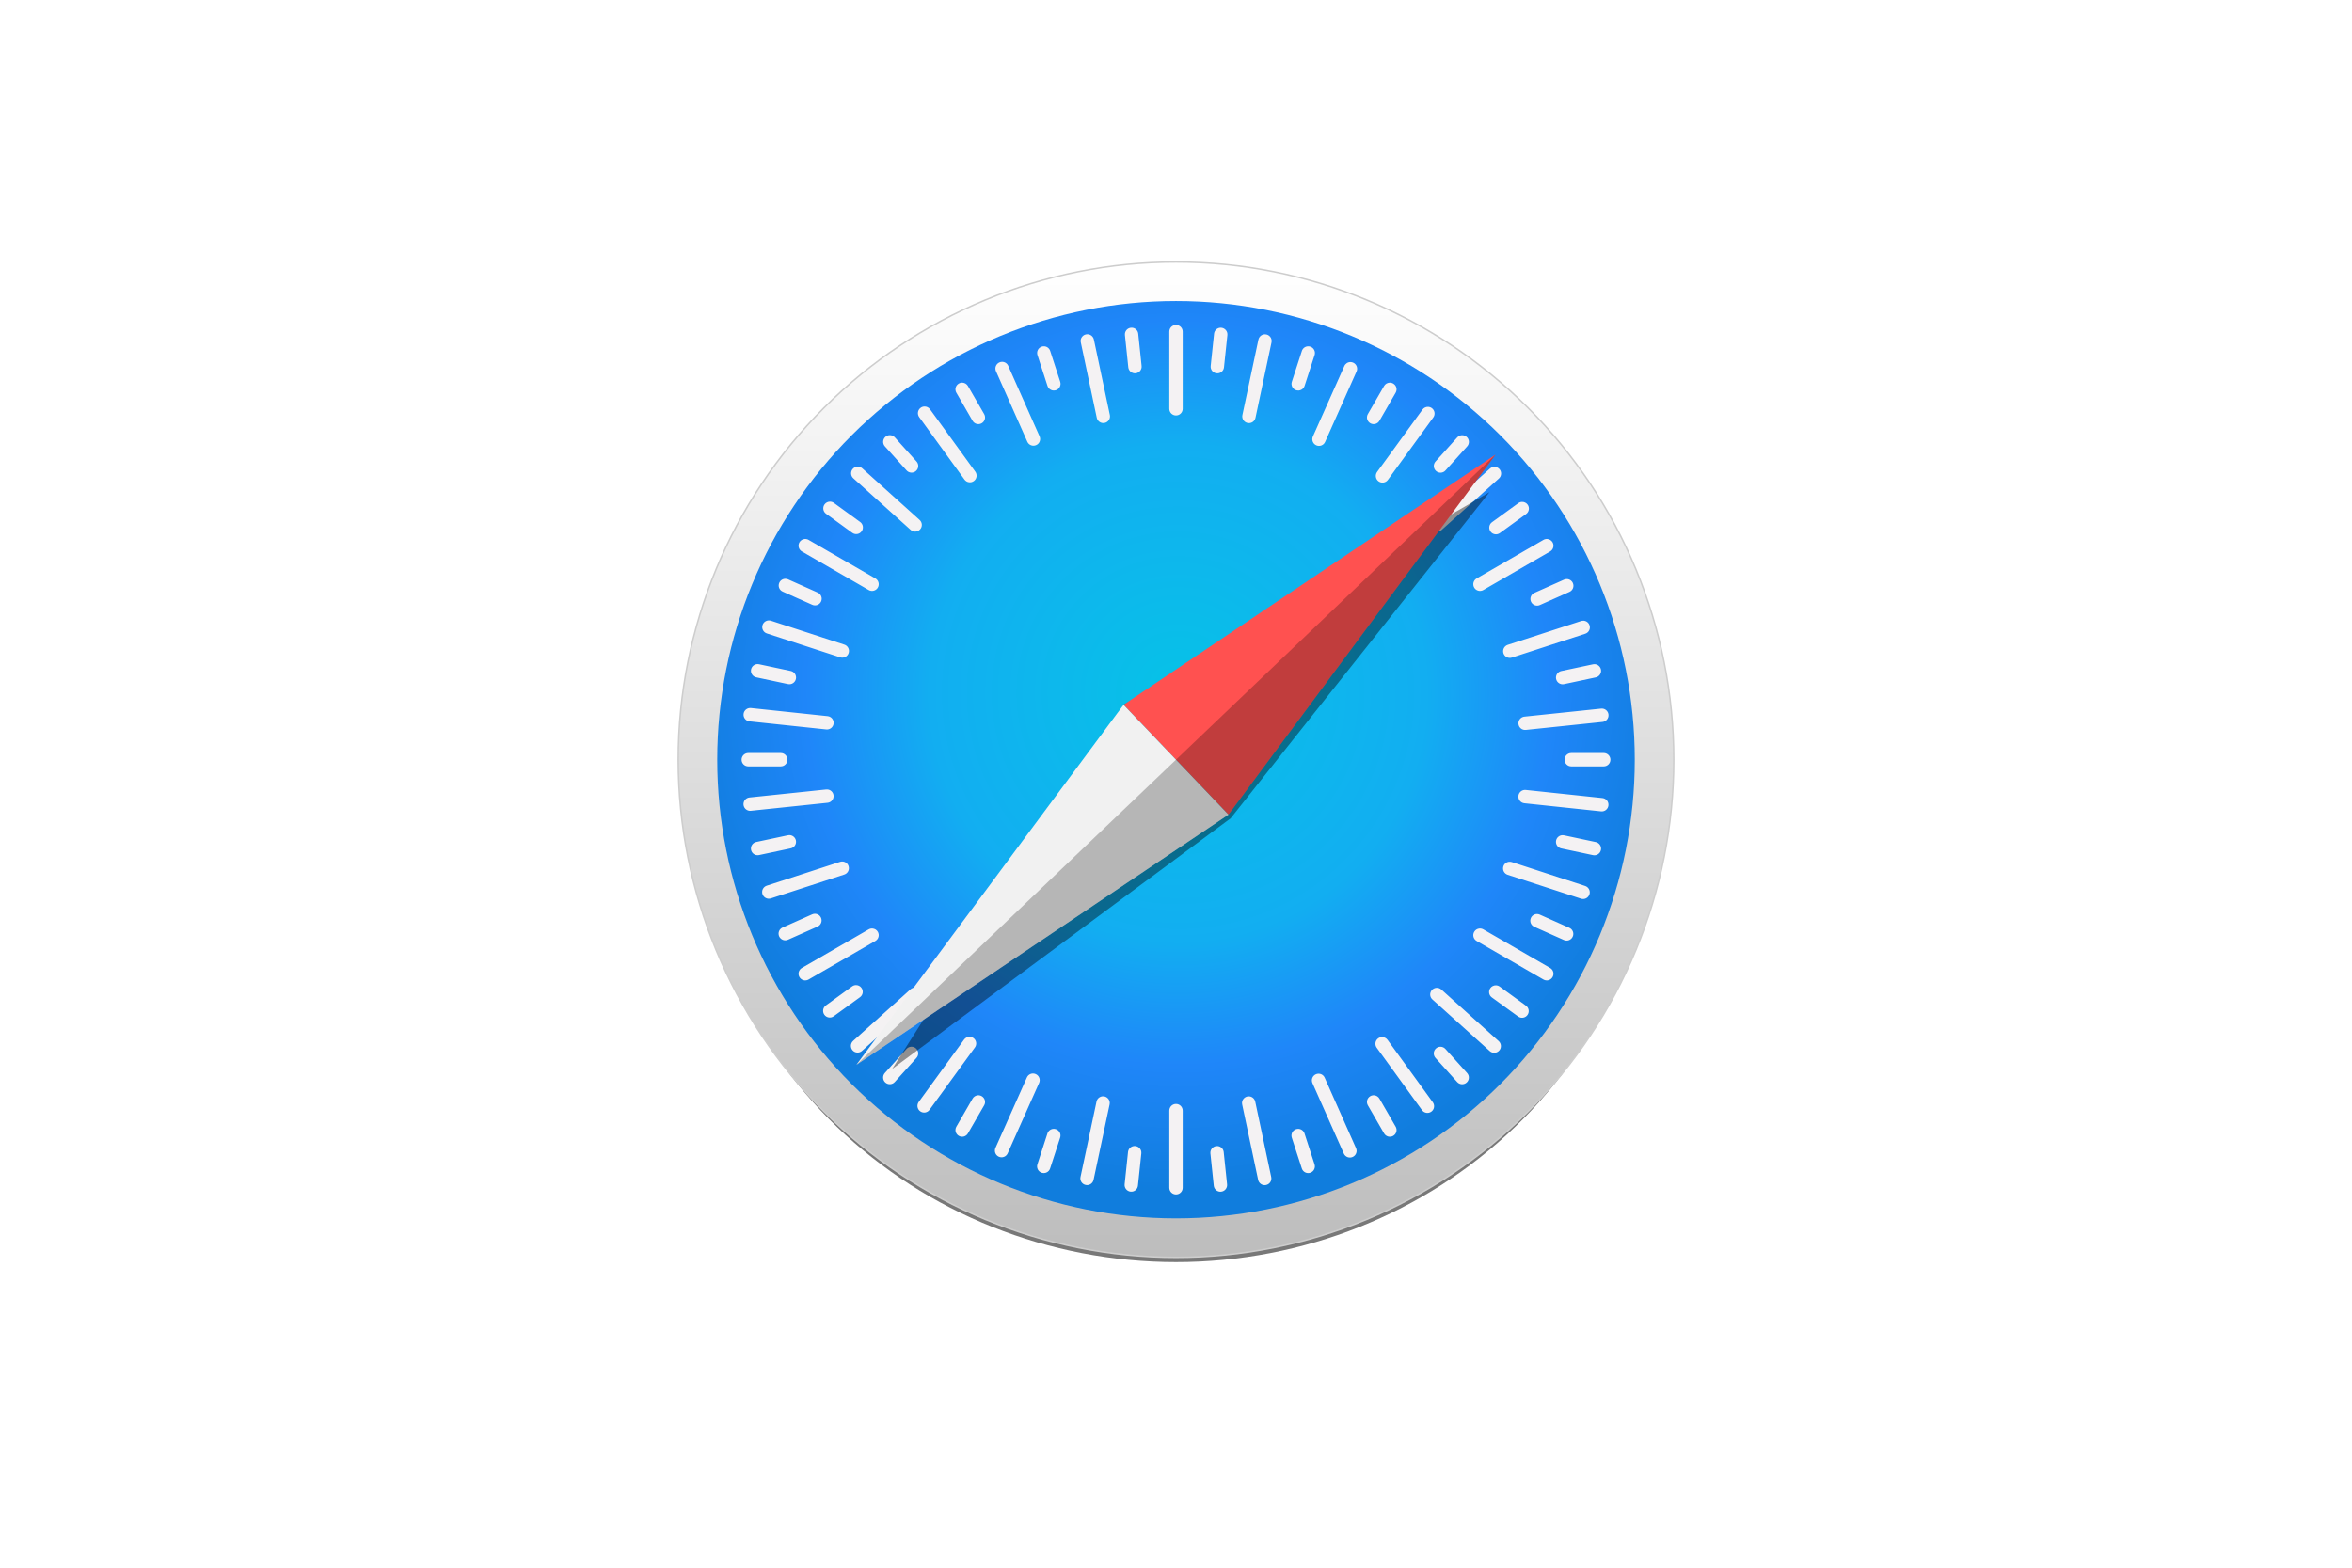 <?xml version="1.0" encoding="UTF-8"?>
<svg xmlns="http://www.w3.org/2000/svg" width="1200" height="800" viewBox="0 0 1200 800" fill="none">
  <g opacity="0.53" filter="url(#filter0_f_108_400)">
    <path d="M844.663 408.477C844.663 470.958 818.887 530.879 773.006 575.06C727.125 619.241 664.897 644.061 600.012 644.061C535.127 644.061 472.899 619.241 427.018 575.06C381.137 530.879 355.361 470.958 355.361 408.477C355.361 345.996 381.137 286.074 427.018 241.894C472.899 197.713 535.127 172.893 600.012 172.893C664.897 172.893 727.125 197.713 773.006 241.894C818.887 286.074 844.663 345.996 844.663 408.477Z" fill="black"></path>
  </g>
  <path d="M853.965 387.676C853.965 455.031 827.208 519.628 779.58 567.256C731.953 614.884 667.356 641.641 600 641.641C532.645 641.64 468.048 614.883 420.42 567.256C372.793 519.628 346.036 455.031 346.036 387.676C346.036 320.32 372.793 255.723 420.42 208.096C468.048 160.468 532.645 133.711 600 133.711C667.356 133.711 731.953 160.468 779.58 208.095C827.208 255.723 853.965 320.32 853.965 387.676Z" fill="url(#paint0_linear_108_400)" stroke="#CDCDCD" stroke-width="0.754" stroke-linecap="round" stroke-linejoin="round"></path>
  <path d="M834.065 387.676C834.065 449.754 809.404 509.289 765.509 553.184C721.613 597.08 662.078 621.74 600 621.74C537.922 621.74 478.387 597.08 434.492 553.184C390.596 509.289 365.936 449.754 365.936 387.676C365.936 325.598 390.596 266.063 434.492 222.168C478.387 178.272 537.922 153.612 600 153.611C662.078 153.611 721.613 178.272 765.509 222.167C809.404 266.063 834.065 325.598 834.065 387.676Z" fill="url(#paint1_radial_108_400)"></path>
  <path d="M600.001 165.816C599.552 165.815 599.108 165.903 598.693 166.074C598.279 166.245 597.902 166.497 597.585 166.814C597.268 167.131 597.016 167.508 596.845 167.922C596.674 168.337 596.587 168.781 596.588 169.23V208.592C596.587 209.04 596.674 209.485 596.845 209.899C597.016 210.314 597.268 210.69 597.585 211.008C597.902 211.325 598.279 211.576 598.693 211.747C599.108 211.918 599.552 212.006 600.001 212.005C600.449 212.006 600.893 211.918 601.308 211.747C601.722 211.576 602.099 211.324 602.416 211.007C602.733 210.69 602.984 210.313 603.155 209.899C603.326 209.484 603.413 209.04 603.412 208.592V169.229C603.413 168.78 603.326 168.336 603.155 167.922C602.983 167.507 602.732 167.131 602.415 166.814C602.098 166.497 601.721 166.245 601.307 166.074C600.893 165.903 600.449 165.815 600.001 165.816ZM577.676 167.227C577.445 167.202 577.212 167.204 576.982 167.23C576.535 167.276 576.103 167.409 575.708 167.622C575.314 167.835 574.965 168.124 574.683 168.473C574.4 168.821 574.189 169.222 574.062 169.652C573.935 170.082 573.894 170.532 573.941 170.978L575.662 187.446C575.707 187.892 575.84 188.325 576.054 188.719C576.267 189.114 576.556 189.462 576.904 189.745C577.252 190.027 577.653 190.238 578.083 190.365C578.513 190.493 578.964 190.534 579.41 190.486C579.856 190.441 580.289 190.308 580.683 190.094C581.078 189.881 581.426 189.592 581.709 189.244C581.991 188.895 582.202 188.495 582.329 188.064C582.457 187.634 582.498 187.183 582.45 186.737L580.731 170.271C580.651 169.488 580.303 168.758 579.746 168.203C579.189 167.648 578.458 167.304 577.676 167.227ZM622.482 167.243C621.699 167.319 620.967 167.664 620.41 168.218C619.852 168.773 619.504 169.503 619.424 170.285L617.692 186.751C617.644 187.197 617.685 187.648 617.812 188.078C617.939 188.509 618.15 188.909 618.432 189.258C618.714 189.607 619.063 189.896 619.457 190.109C619.852 190.323 620.284 190.457 620.731 190.503C621.176 190.55 621.627 190.51 622.057 190.383C622.487 190.256 622.888 190.045 623.236 189.763C623.585 189.481 623.874 189.133 624.087 188.738C624.301 188.344 624.434 187.912 624.48 187.466L626.212 170.998C626.26 170.552 626.219 170.101 626.092 169.671C625.965 169.241 625.754 168.84 625.472 168.492C625.189 168.143 624.841 167.854 624.447 167.641C624.052 167.427 623.619 167.294 623.173 167.248C622.943 167.225 622.712 167.222 622.482 167.243ZM554.742 170.553C554.235 170.554 553.735 170.669 553.278 170.888C552.821 171.107 552.418 171.426 552.1 171.821C551.782 172.215 551.556 172.676 551.438 173.169C551.321 173.662 551.315 174.176 551.421 174.671L559.573 213.18C559.665 213.619 559.842 214.036 560.096 214.406C560.349 214.776 560.673 215.092 561.049 215.337C561.425 215.581 561.845 215.749 562.286 215.831C562.727 215.912 563.18 215.906 563.618 215.812C564.057 215.72 564.473 215.543 564.843 215.29C565.213 215.036 565.53 214.713 565.774 214.337C566.019 213.961 566.187 213.541 566.269 213.1C566.35 212.659 566.344 212.207 566.251 211.768L558.099 173.258C557.938 172.489 557.516 171.799 556.904 171.305C556.292 170.812 555.528 170.547 554.742 170.553ZM645.413 170.585C644.627 170.578 643.863 170.844 643.251 171.337C642.639 171.83 642.216 172.52 642.055 173.29L633.875 211.793C633.781 212.232 633.774 212.684 633.856 213.125C633.937 213.566 634.104 213.987 634.349 214.363C634.593 214.739 634.909 215.063 635.279 215.317C635.649 215.57 636.065 215.748 636.504 215.84C636.943 215.935 637.395 215.941 637.836 215.86C638.277 215.779 638.698 215.611 639.074 215.367C639.45 215.123 639.774 214.807 640.028 214.437C640.281 214.067 640.459 213.651 640.551 213.212L648.732 174.708C648.838 174.212 648.833 173.699 648.715 173.206C648.598 172.712 648.372 172.252 648.055 171.857C647.737 171.462 647.334 171.143 646.877 170.924C646.421 170.704 645.92 170.587 645.413 170.585ZM532.856 176.724C532.4 176.683 531.942 176.736 531.508 176.881C531.081 177.019 530.686 177.239 530.345 177.53C530.003 177.821 529.723 178.176 529.519 178.576C529.316 178.975 529.193 179.411 529.158 179.858C529.124 180.305 529.177 180.755 529.317 181.181L534.432 196.928C534.57 197.355 534.791 197.751 535.082 198.092C535.373 198.433 535.728 198.714 536.128 198.918C536.527 199.121 536.963 199.244 537.41 199.279C537.858 199.313 538.307 199.259 538.733 199.12C539.16 198.982 539.556 198.762 539.897 198.471C540.238 198.18 540.519 197.824 540.722 197.425C540.926 197.025 541.049 196.589 541.083 196.142C541.118 195.695 541.064 195.245 540.924 194.819L535.807 179.072C535.602 178.433 535.212 177.87 534.686 177.452C534.161 177.034 533.524 176.781 532.856 176.724ZM667.176 176.732C666.507 176.789 665.87 177.042 665.345 177.46C664.82 177.878 664.43 178.441 664.224 179.08L659.104 194.826C658.965 195.252 658.911 195.702 658.945 196.149C658.98 196.596 659.103 197.032 659.306 197.431C659.51 197.831 659.79 198.186 660.132 198.477C660.473 198.768 660.868 198.989 661.295 199.126C661.721 199.266 662.17 199.32 662.617 199.285C663.065 199.251 663.5 199.128 663.9 198.925C664.299 198.721 664.655 198.441 664.946 198.1C665.237 197.758 665.457 197.363 665.595 196.937L670.715 181.189C670.854 180.763 670.908 180.313 670.874 179.866C670.839 179.419 670.717 178.983 670.513 178.584C670.31 178.184 670.029 177.829 669.688 177.538C669.347 177.247 668.952 177.026 668.525 176.889C668.09 176.747 667.632 176.694 667.176 176.732ZM511.212 184.645C510.755 184.654 510.305 184.755 509.888 184.942C509.478 185.123 509.108 185.383 508.799 185.708C508.49 186.033 508.248 186.415 508.087 186.834C507.926 187.252 507.849 187.698 507.861 188.147C507.873 188.595 507.974 189.036 508.157 189.445L524.144 225.415C524.325 225.825 524.586 226.196 524.911 226.505C525.235 226.814 525.618 227.056 526.036 227.217C526.455 227.378 526.901 227.454 527.349 227.442C527.797 227.43 528.239 227.33 528.648 227.147C529.058 226.966 529.428 226.706 529.738 226.381C530.047 226.056 530.289 225.674 530.45 225.255C530.611 224.837 530.688 224.391 530.676 223.942C530.664 223.494 530.564 223.053 530.381 222.643L514.393 186.674C514.122 186.06 513.675 185.54 513.109 185.178C512.543 184.817 511.883 184.632 511.212 184.645ZM689.063 184.765C688.393 184.752 687.733 184.937 687.167 185.298C686.6 185.658 686.153 186.177 685.88 186.79L669.844 222.738C669.661 223.147 669.56 223.589 669.547 224.037C669.535 224.485 669.611 224.931 669.772 225.35C669.932 225.769 670.174 226.152 670.482 226.477C670.791 226.802 671.161 227.063 671.571 227.244C671.98 227.428 672.421 227.529 672.87 227.541C673.318 227.554 673.764 227.477 674.183 227.317C674.601 227.156 674.984 226.915 675.309 226.606C675.634 226.297 675.895 225.927 676.077 225.517L692.113 189.571C692.297 189.162 692.398 188.72 692.411 188.272C692.423 187.824 692.347 187.378 692.186 186.959C692.026 186.54 691.784 186.157 691.475 185.832C691.167 185.507 690.797 185.246 690.387 185.064C689.97 184.877 689.52 184.776 689.063 184.765ZM491.123 195.274C490.444 195.225 489.766 195.383 489.179 195.726C488.79 195.95 488.449 196.248 488.176 196.603C487.902 196.958 487.702 197.364 487.586 197.798C487.47 198.231 487.441 198.683 487.5 199.127C487.559 199.572 487.705 200 487.93 200.388L496.209 214.727C496.432 215.116 496.73 215.457 497.086 215.73C497.441 216.004 497.847 216.204 498.28 216.32C498.713 216.436 499.165 216.465 499.61 216.406C500.054 216.347 500.483 216.201 500.87 215.976C501.259 215.752 501.6 215.454 501.873 215.099C502.147 214.744 502.347 214.338 502.463 213.904C502.579 213.471 502.608 213.019 502.549 212.575C502.49 212.13 502.344 211.702 502.119 211.314L493.841 196.975C493.563 196.49 493.169 196.081 492.695 195.785C492.221 195.488 491.681 195.312 491.123 195.274ZM708.877 195.274C708.319 195.312 707.78 195.487 707.306 195.784C706.832 196.08 706.439 196.489 706.161 196.975L697.881 211.314C697.656 211.702 697.51 212.131 697.451 212.575C697.392 213.02 697.421 213.472 697.538 213.905C697.654 214.338 697.854 214.744 698.128 215.099C698.401 215.455 698.742 215.753 699.131 215.976C699.519 216.201 699.947 216.347 700.392 216.406C700.836 216.465 701.288 216.436 701.721 216.32C702.155 216.204 702.561 216.004 702.916 215.73C703.272 215.457 703.569 215.116 703.793 214.727L712.071 200.387C712.296 199.999 712.443 199.571 712.502 199.126C712.561 198.682 712.532 198.23 712.416 197.797C712.3 197.364 712.099 196.958 711.826 196.602C711.552 196.247 711.212 195.949 710.823 195.725C710.234 195.384 709.556 195.227 708.877 195.274ZM471.615 207.44C470.935 207.465 470.278 207.692 469.728 208.091C469.364 208.354 469.056 208.686 468.821 209.068C468.586 209.45 468.429 209.874 468.358 210.317C468.288 210.76 468.306 211.212 468.411 211.648C468.515 212.084 468.705 212.495 468.97 212.858L492.083 244.72C492.346 245.083 492.677 245.391 493.059 245.626C493.441 245.861 493.866 246.018 494.309 246.089C494.752 246.159 495.204 246.141 495.64 246.037C496.076 245.932 496.487 245.742 496.85 245.478C497.213 245.215 497.521 244.884 497.756 244.502C497.991 244.12 498.148 243.695 498.219 243.252C498.289 242.81 498.272 242.357 498.167 241.921C498.062 241.486 497.872 241.075 497.608 240.712L474.494 208.85C474.167 208.397 473.733 208.032 473.231 207.786C472.729 207.54 472.174 207.421 471.615 207.44ZM728.629 207.614C728.071 207.593 727.516 207.711 727.014 207.956C726.511 208.201 726.077 208.566 725.75 209.019L702.593 240.85C702.328 241.212 702.138 241.623 702.033 242.059C701.927 242.495 701.909 242.947 701.979 243.39C702.049 243.833 702.205 244.258 702.44 244.64C702.674 245.022 702.982 245.354 703.345 245.617C703.707 245.882 704.118 246.072 704.554 246.178C704.99 246.283 705.442 246.302 705.885 246.232C706.328 246.162 706.753 246.006 707.135 245.771C707.517 245.537 707.849 245.229 708.113 244.866L731.268 213.036C731.532 212.674 731.723 212.263 731.828 211.827C731.934 211.392 731.952 210.939 731.882 210.496C731.812 210.053 731.655 209.629 731.421 209.246C731.186 208.864 730.879 208.532 730.516 208.269C729.966 207.867 729.309 207.639 728.629 207.614ZM454.178 222.064C453.731 222.04 453.282 222.104 452.86 222.255C452.437 222.405 452.048 222.638 451.716 222.939C451.382 223.239 451.111 223.601 450.917 224.005C450.724 224.41 450.612 224.849 450.589 225.296C450.565 225.744 450.63 226.192 450.781 226.615C450.931 227.037 451.163 227.426 451.463 227.758L462.542 240.065C462.841 240.399 463.204 240.671 463.608 240.864C464.013 241.058 464.451 241.169 464.899 241.193C465.347 241.216 465.795 241.151 466.217 241.001C466.64 240.85 467.029 240.618 467.361 240.317C467.695 240.018 467.966 239.656 468.16 239.251C468.353 238.847 468.465 238.408 468.489 237.96C468.512 237.512 468.447 237.064 468.297 236.642C468.147 236.219 467.915 235.83 467.614 235.498L456.537 223.191C456.238 222.857 455.875 222.586 455.471 222.392C455.066 222.199 454.626 222.087 454.178 222.064ZM745.847 222.088C744.942 222.137 744.094 222.543 743.488 223.217L732.41 235.52C732.109 235.853 731.877 236.242 731.727 236.664C731.576 237.087 731.511 237.535 731.534 237.983C731.557 238.431 731.669 238.87 731.863 239.274C732.056 239.679 732.328 240.042 732.662 240.341C732.994 240.642 733.383 240.874 733.806 241.024C734.228 241.174 734.676 241.239 735.124 241.216C735.572 241.192 736.011 241.081 736.415 240.887C736.82 240.694 737.182 240.422 737.481 240.088L748.561 227.784C748.862 227.452 749.094 227.063 749.244 226.64C749.394 226.217 749.459 225.769 749.436 225.321C749.412 224.874 749.3 224.435 749.107 224.03C748.913 223.625 748.642 223.263 748.308 222.964C747.976 222.663 747.587 222.43 747.165 222.28C746.743 222.13 746.294 222.065 745.847 222.088ZM437.467 238.116C437.019 238.14 436.58 238.252 436.176 238.446C435.772 238.64 435.409 238.911 435.11 239.245C434.809 239.577 434.577 239.966 434.427 240.389C434.277 240.811 434.212 241.259 434.235 241.707C434.259 242.155 434.37 242.594 434.564 242.998C434.757 243.403 435.029 243.765 435.363 244.065L464.618 270.4C464.951 270.701 465.34 270.933 465.762 271.083C466.185 271.233 466.633 271.298 467.08 271.274C467.528 271.251 467.967 271.139 468.371 270.946C468.776 270.752 469.138 270.481 469.437 270.147C469.738 269.814 469.97 269.426 470.121 269.003C470.271 268.581 470.336 268.133 470.313 267.685C470.289 267.237 470.178 266.798 469.984 266.394C469.791 265.989 469.519 265.627 469.185 265.328L439.929 238.993C439.596 238.692 439.208 238.459 438.785 238.309C438.362 238.159 437.915 238.093 437.467 238.116ZM762.639 238.232C762.191 238.208 761.743 238.272 761.32 238.422C760.897 238.572 760.508 238.804 760.175 239.105L730.903 265.42C730.569 265.719 730.297 266.081 730.103 266.486C729.909 266.89 729.797 267.328 729.773 267.776C729.749 268.224 729.814 268.672 729.964 269.095C730.113 269.517 730.345 269.906 730.645 270.239C730.945 270.573 731.307 270.845 731.711 271.039C732.116 271.233 732.555 271.345 733.002 271.369C733.45 271.392 733.899 271.328 734.321 271.178C734.744 271.028 735.133 270.796 735.466 270.495L764.74 244.181C765.074 243.882 765.346 243.519 765.54 243.115C765.733 242.711 765.845 242.272 765.869 241.824C765.893 241.377 765.828 240.928 765.678 240.506C765.529 240.083 765.297 239.694 764.996 239.362C764.697 239.027 764.335 238.755 763.931 238.562C763.526 238.368 763.087 238.256 762.639 238.232ZM423.569 255.987C423.011 255.967 422.456 256.085 421.953 256.33C421.451 256.576 421.017 256.942 420.69 257.395C420.426 257.757 420.235 258.168 420.13 258.604C420.025 259.04 420.007 259.492 420.077 259.935C420.147 260.378 420.304 260.803 420.539 261.185C420.774 261.567 421.082 261.899 421.446 262.162L434.841 271.893C435.203 272.158 435.614 272.348 436.049 272.454C436.485 272.559 436.938 272.577 437.381 272.507C437.824 272.437 438.248 272.28 438.63 272.045C439.012 271.811 439.344 271.503 439.607 271.139C439.872 270.777 440.062 270.366 440.167 269.93C440.272 269.494 440.29 269.042 440.22 268.599C440.15 268.156 439.993 267.731 439.759 267.349C439.524 266.967 439.216 266.635 438.853 266.372L425.457 256.64C424.907 256.239 424.25 256.011 423.569 255.987ZM776.523 256.111C775.843 256.136 775.186 256.362 774.636 256.762L761.234 266.486C760.871 266.748 760.563 267.08 760.328 267.462C760.093 267.844 759.935 268.269 759.865 268.712C759.794 269.154 759.812 269.607 759.917 270.043C760.022 270.479 760.212 270.89 760.476 271.253C760.738 271.616 761.07 271.924 761.452 272.159C761.834 272.394 762.258 272.552 762.701 272.622C763.144 272.692 763.597 272.675 764.033 272.57C764.469 272.465 764.88 272.275 765.242 272.011L778.644 262.287C779.008 262.024 779.315 261.692 779.55 261.31C779.785 260.929 779.942 260.504 780.013 260.061C780.083 259.619 780.065 259.166 779.96 258.73C779.855 258.294 779.665 257.884 779.401 257.521C779.074 257.068 778.641 256.702 778.139 256.456C777.637 256.21 777.082 256.092 776.523 256.111ZM410.583 275.049C410.025 275.087 409.485 275.262 409.011 275.558C408.538 275.855 408.144 276.264 407.867 276.749C407.642 277.137 407.495 277.566 407.436 278.01C407.377 278.455 407.407 278.907 407.523 279.34C407.639 279.773 407.839 280.179 408.112 280.534C408.386 280.89 408.727 281.188 409.115 281.411L443.204 301.093C443.592 301.318 444.021 301.464 444.465 301.523C444.91 301.582 445.361 301.553 445.795 301.437C446.228 301.321 446.634 301.12 446.989 300.847C447.345 300.574 447.643 300.233 447.866 299.844C448.091 299.456 448.237 299.028 448.297 298.583C448.356 298.139 448.326 297.687 448.21 297.254C448.094 296.821 447.894 296.415 447.621 296.059C447.347 295.704 447.006 295.406 446.618 295.182L412.529 275.501C411.94 275.159 411.262 275.002 410.583 275.049ZM789.419 275.049C788.74 275 788.061 275.157 787.473 275.501L753.385 295.182C752.996 295.406 752.655 295.704 752.382 296.059C752.109 296.415 751.908 296.821 751.792 297.254C751.676 297.687 751.647 298.139 751.706 298.583C751.765 299.028 751.911 299.456 752.136 299.844C752.36 300.233 752.658 300.574 753.013 300.847C753.369 301.12 753.775 301.321 754.208 301.437C754.641 301.553 755.093 301.582 755.537 301.523C755.982 301.464 756.41 301.318 756.798 301.093L790.888 281.412C791.277 281.189 791.618 280.891 791.891 280.535C792.164 280.18 792.365 279.774 792.481 279.341C792.597 278.907 792.626 278.456 792.567 278.011C792.508 277.567 792.362 277.138 792.136 276.75C791.858 276.265 791.464 275.857 790.99 275.56C790.516 275.263 789.977 275.087 789.419 275.049ZM400.762 295.366C400.091 295.352 399.431 295.536 398.864 295.896C398.298 296.257 397.851 296.777 397.58 297.391C397.397 297.8 397.296 298.241 397.283 298.69C397.27 299.138 397.346 299.584 397.507 300.003C397.667 300.422 397.909 300.805 398.218 301.13C398.526 301.455 398.896 301.716 399.306 301.898L414.429 308.643C414.838 308.827 415.279 308.928 415.728 308.94C416.176 308.953 416.622 308.877 417.041 308.716C417.46 308.556 417.843 308.314 418.168 308.006C418.493 307.697 418.754 307.327 418.936 306.917C419.119 306.508 419.22 306.066 419.233 305.618C419.245 305.17 419.169 304.724 419.009 304.305C418.848 303.886 418.607 303.503 418.298 303.178C417.989 302.853 417.619 302.592 417.209 302.41L402.087 295.665C401.67 295.478 401.219 295.376 400.762 295.366ZM799.304 295.508C798.847 295.517 798.396 295.618 797.979 295.805L782.853 302.539C782.443 302.72 782.072 302.981 781.763 303.306C781.454 303.631 781.212 304.013 781.051 304.432C780.89 304.851 780.814 305.297 780.826 305.745C780.838 306.193 780.939 306.635 781.122 307.044C781.303 307.454 781.564 307.825 781.889 308.134C782.215 308.443 782.598 308.685 783.016 308.845C783.435 309.006 783.882 309.083 784.33 309.07C784.778 309.058 785.22 308.958 785.629 308.774L800.755 302.04C801.165 301.858 801.535 301.597 801.844 301.272C802.153 300.948 802.394 300.565 802.555 300.146C802.716 299.728 802.792 299.281 802.78 298.833C802.768 298.385 802.667 297.944 802.484 297.534C802.213 296.921 801.766 296.401 801.2 296.04C800.635 295.68 799.975 295.494 799.304 295.508ZM392.011 316.603C391.343 316.659 390.706 316.912 390.18 317.329C389.655 317.746 389.265 318.309 389.058 318.948C388.919 319.374 388.864 319.823 388.899 320.27C388.933 320.717 389.055 321.153 389.258 321.553C389.461 321.952 389.741 322.308 390.082 322.599C390.423 322.89 390.818 323.111 391.245 323.249L428.671 335.444C429.097 335.584 429.547 335.639 429.994 335.605C430.441 335.57 430.877 335.448 431.277 335.245C431.677 335.041 432.032 334.761 432.324 334.42C432.615 334.079 432.836 333.684 432.974 333.257C433.114 332.831 433.168 332.382 433.133 331.934C433.099 331.487 432.977 331.051 432.774 330.652C432.57 330.252 432.29 329.896 431.949 329.605C431.608 329.314 431.213 329.093 430.786 328.955L393.36 316.759C392.926 316.617 392.467 316.564 392.011 316.603ZM808.039 316.749C807.584 316.708 807.125 316.761 806.692 316.906L769.257 329.074C768.83 329.212 768.435 329.433 768.093 329.724C767.752 330.015 767.472 330.37 767.268 330.77C767.065 331.17 766.942 331.605 766.908 332.053C766.873 332.5 766.927 332.949 767.067 333.375C767.205 333.802 767.425 334.197 767.716 334.539C768.007 334.88 768.363 335.16 768.763 335.363C769.162 335.567 769.598 335.689 770.045 335.724C770.492 335.758 770.942 335.704 771.368 335.564L808.801 323.397C809.228 323.259 809.623 323.039 809.965 322.748C810.306 322.457 810.587 322.101 810.79 321.702C810.994 321.302 811.117 320.866 811.151 320.419C811.186 319.972 811.132 319.522 810.993 319.096C810.786 318.457 810.396 317.893 809.871 317.476C809.345 317.058 808.708 316.806 808.039 316.749ZM386.559 338.893C385.773 338.887 385.008 339.153 384.396 339.646C383.784 340.139 383.361 340.829 383.199 341.599C383.105 342.037 383.099 342.49 383.18 342.931C383.261 343.372 383.429 343.792 383.673 344.169C383.917 344.545 384.234 344.869 384.603 345.122C384.973 345.376 385.39 345.554 385.829 345.646L402.025 349.088C402.463 349.182 402.916 349.189 403.357 349.108C403.798 349.026 404.218 348.859 404.594 348.615C404.971 348.37 405.295 348.054 405.548 347.684C405.802 347.314 405.98 346.898 406.072 346.459C406.166 346.021 406.173 345.568 406.091 345.127C406.01 344.686 405.843 344.266 405.598 343.889C405.354 343.513 405.038 343.189 404.668 342.936C404.298 342.682 403.882 342.504 403.443 342.412L387.248 338.969C387.022 338.921 386.791 338.894 386.559 338.893ZM813.449 338.926C813.218 338.931 812.988 338.955 812.762 338.999L796.565 342.439C796.126 342.532 795.71 342.71 795.34 342.963C794.97 343.216 794.654 343.54 794.41 343.916C794.166 344.292 793.998 344.713 793.917 345.153C793.836 345.594 793.842 346.047 793.936 346.485C794.029 346.924 794.206 347.34 794.46 347.71C794.713 348.08 795.038 348.396 795.414 348.641C795.79 348.885 796.21 349.053 796.651 349.135C797.092 349.216 797.545 349.21 797.983 349.116L814.179 345.675C814.618 345.583 815.034 345.405 815.404 345.151C815.774 344.898 816.09 344.574 816.334 344.198C816.579 343.822 816.746 343.401 816.828 342.96C816.909 342.519 816.903 342.066 816.809 341.628C816.647 340.859 816.224 340.169 815.612 339.676C814.999 339.183 814.235 338.92 813.449 338.926ZM382.432 361.316C381.649 361.391 380.917 361.735 380.36 362.289C379.802 362.842 379.453 363.572 379.373 364.354C379.324 364.8 379.365 365.251 379.491 365.681C379.618 366.111 379.828 366.512 380.11 366.861C380.392 367.21 380.74 367.5 381.134 367.713C381.528 367.927 381.961 368.061 382.407 368.107L421.551 372.245C421.997 372.294 422.448 372.253 422.879 372.127C423.309 372 423.71 371.79 424.059 371.508C424.408 371.226 424.697 370.878 424.911 370.483C425.125 370.089 425.259 369.656 425.305 369.21C425.353 368.764 425.313 368.313 425.186 367.883C425.059 367.452 424.849 367.051 424.567 366.702C424.285 366.354 423.936 366.064 423.542 365.85C423.148 365.637 422.715 365.503 422.269 365.457L383.124 361.318C382.894 361.295 382.662 361.294 382.432 361.316ZM817.605 361.61C817.374 361.585 817.141 361.586 816.911 361.613L777.762 365.699C777.316 365.744 776.883 365.877 776.489 366.091C776.094 366.304 775.746 366.593 775.463 366.941C775.181 367.289 774.97 367.69 774.843 368.12C774.715 368.55 774.674 369.001 774.722 369.447C774.767 369.893 774.901 370.326 775.114 370.72C775.327 371.115 775.616 371.463 775.965 371.746C776.313 372.028 776.714 372.239 777.144 372.366C777.574 372.494 778.025 372.535 778.471 372.487L817.62 368.401C818.066 368.355 818.498 368.222 818.893 368.009C819.287 367.796 819.636 367.507 819.918 367.158C820.201 366.81 820.412 366.41 820.539 365.98C820.666 365.55 820.707 365.099 820.66 364.653C820.58 363.871 820.233 363.14 819.676 362.586C819.119 362.031 818.387 361.687 817.605 361.61ZM381.769 384.268C381.321 384.267 380.876 384.354 380.462 384.525C380.047 384.697 379.67 384.948 379.353 385.265C379.036 385.582 378.785 385.959 378.614 386.374C378.442 386.788 378.355 387.232 378.356 387.681C378.355 388.129 378.443 388.574 378.614 388.988C378.785 389.402 379.037 389.779 379.354 390.096C379.671 390.413 380.048 390.664 380.462 390.835C380.877 391.006 381.321 391.094 381.769 391.093H398.327C398.775 391.094 399.219 391.006 399.634 390.835C400.048 390.664 400.425 390.412 400.742 390.095C401.059 389.778 401.311 389.402 401.482 388.987C401.653 388.573 401.741 388.129 401.74 387.68C401.741 387.232 401.653 386.787 401.482 386.373C401.311 385.958 401.06 385.582 400.742 385.265C400.425 384.947 400.049 384.696 399.634 384.525C399.22 384.354 398.775 384.266 398.327 384.267L381.769 384.268ZM801.674 384.268C801.225 384.267 800.781 384.354 800.367 384.525C799.952 384.697 799.575 384.948 799.258 385.265C798.941 385.582 798.69 385.959 798.518 386.374C798.347 386.788 798.26 387.232 798.261 387.681C798.26 388.129 798.348 388.574 798.519 388.988C798.69 389.402 798.942 389.779 799.259 390.096C799.576 390.413 799.952 390.664 800.367 390.835C800.781 391.006 801.226 391.094 801.674 391.093H818.232C818.68 391.094 819.124 391.006 819.539 390.835C819.953 390.664 820.33 390.412 820.647 390.095C820.964 389.778 821.215 389.402 821.386 388.987C821.557 388.573 821.645 388.129 821.644 387.68C821.645 387.232 821.558 386.787 821.386 386.373C821.215 385.958 820.964 385.581 820.647 385.264C820.33 384.947 819.953 384.696 819.538 384.525C819.124 384.353 818.679 384.266 818.231 384.267L801.674 384.268ZM422.222 402.87C421.992 402.845 421.76 402.847 421.53 402.873L382.38 406.959C381.934 407.004 381.501 407.137 381.106 407.351C380.712 407.564 380.363 407.853 380.081 408.201C379.798 408.549 379.587 408.95 379.46 409.38C379.333 409.81 379.292 410.261 379.339 410.707C379.385 411.153 379.518 411.586 379.731 411.98C379.945 412.374 380.234 412.723 380.582 413.005C380.93 413.288 381.331 413.499 381.761 413.626C382.191 413.753 382.642 413.794 383.087 413.747L422.238 409.661C422.684 409.615 423.117 409.482 423.511 409.269C423.906 409.056 424.254 408.767 424.537 408.418C424.819 408.07 425.03 407.67 425.157 407.24C425.285 406.81 425.326 406.359 425.278 405.913C425.198 405.131 424.85 404.4 424.293 403.846C423.736 403.291 423.005 402.947 422.222 402.87ZM777.756 403.112C776.973 403.187 776.241 403.531 775.684 404.085C775.126 404.639 774.777 405.369 774.697 406.15C774.648 406.596 774.689 407.047 774.815 407.477C774.942 407.907 775.152 408.308 775.434 408.657C775.716 409.006 776.064 409.295 776.458 409.509C776.852 409.723 777.284 409.857 777.73 409.903L816.875 414.041C817.321 414.089 817.772 414.049 818.202 413.922C818.633 413.796 819.034 413.585 819.382 413.303C819.731 413.021 820.021 412.673 820.234 412.279C820.448 411.885 820.582 411.452 820.628 411.006C820.676 410.56 820.636 410.109 820.509 409.679C820.382 409.249 820.172 408.848 819.89 408.499C819.608 408.151 819.26 407.861 818.866 407.647C818.471 407.434 818.039 407.3 817.593 407.254L778.45 403.115C778.219 403.091 777.986 403.09 777.756 403.112ZM402.708 426.167C402.476 426.168 402.246 426.192 402.019 426.24L385.823 429.68C385.384 429.773 384.968 429.951 384.598 430.204C384.228 430.458 383.912 430.782 383.667 431.158C383.423 431.534 383.255 431.954 383.174 432.395C383.093 432.836 383.099 433.289 383.194 433.728C383.286 434.166 383.464 434.583 383.717 434.953C383.971 435.323 384.295 435.639 384.671 435.883C385.047 436.127 385.468 436.295 385.909 436.376C386.35 436.458 386.802 436.451 387.241 436.357L403.438 432.918C403.877 432.825 404.293 432.647 404.663 432.394C405.032 432.14 405.348 431.816 405.593 431.44C405.837 431.064 406.004 430.643 406.086 430.202C406.167 429.762 406.16 429.309 406.066 428.87C405.905 428.101 405.482 427.411 404.87 426.918C404.258 426.425 403.494 426.161 402.708 426.167ZM797.288 426.199C796.502 426.192 795.738 426.458 795.126 426.951C794.513 427.444 794.091 428.134 793.93 428.903C793.835 429.341 793.829 429.794 793.91 430.235C793.991 430.676 794.158 431.097 794.402 431.473C794.646 431.849 794.962 432.173 795.332 432.427C795.702 432.68 796.118 432.858 796.557 432.951L812.753 436.392C813.192 436.487 813.645 436.494 814.086 436.413C814.527 436.332 814.947 436.164 815.323 435.92C815.699 435.676 816.024 435.36 816.277 434.99C816.531 434.621 816.709 434.204 816.802 433.766C816.896 433.327 816.902 432.874 816.821 432.433C816.74 431.992 816.572 431.571 816.328 431.195C816.084 430.818 815.768 430.494 815.398 430.24C815.028 429.987 814.611 429.808 814.172 429.716L797.977 426.274C797.75 426.226 797.519 426.199 797.288 426.199ZM429.981 439.64C429.526 439.599 429.067 439.653 428.634 439.798L391.199 451.966C390.772 452.104 390.377 452.324 390.036 452.615C389.695 452.906 389.414 453.262 389.211 453.661C389.007 454.061 388.885 454.496 388.85 454.943C388.815 455.391 388.87 455.84 389.009 456.266C389.147 456.693 389.367 457.088 389.658 457.429C389.949 457.771 390.304 458.051 390.704 458.255C391.104 458.458 391.539 458.581 391.986 458.615C392.434 458.65 392.883 458.596 393.309 458.457L430.743 446.287C431.169 446.15 431.565 445.929 431.906 445.638C432.247 445.348 432.528 444.992 432.731 444.593C432.935 444.193 433.058 443.757 433.092 443.31C433.127 442.863 433.073 442.414 432.934 441.987C432.728 441.349 432.338 440.785 431.812 440.367C431.287 439.95 430.65 439.697 429.981 439.64ZM769.981 439.761C769.312 439.817 768.675 440.07 768.15 440.487C767.624 440.904 767.234 441.467 767.028 442.106C766.888 442.532 766.834 442.981 766.868 443.428C766.902 443.875 767.025 444.311 767.228 444.711C767.431 445.111 767.711 445.466 768.052 445.757C768.393 446.049 768.789 446.269 769.215 446.407L806.641 458.603C807.067 458.743 807.516 458.797 807.963 458.763C808.411 458.728 808.847 458.606 809.246 458.403C809.646 458.2 810.002 457.919 810.293 457.578C810.584 457.237 810.805 456.842 810.943 456.415C811.083 455.989 811.137 455.54 811.103 455.093C811.069 454.646 810.946 454.21 810.743 453.81C810.54 453.41 810.26 453.055 809.919 452.763C809.578 452.472 809.182 452.251 808.756 452.113L771.33 439.918C770.895 439.776 770.436 439.723 769.981 439.761ZM415.697 466.292C415.24 466.301 414.789 466.402 414.372 466.588L399.245 473.323C398.835 473.505 398.465 473.765 398.156 474.09C397.847 474.415 397.605 474.798 397.445 475.217C397.284 475.635 397.208 476.082 397.22 476.53C397.232 476.978 397.333 477.419 397.516 477.828C397.698 478.238 397.958 478.608 398.283 478.917C398.608 479.226 398.991 479.468 399.41 479.629C399.828 479.79 400.274 479.866 400.723 479.854C401.171 479.842 401.612 479.741 402.021 479.558L417.149 472.824C417.559 472.642 417.929 472.381 418.238 472.056C418.547 471.731 418.788 471.349 418.949 470.93C419.11 470.512 419.186 470.065 419.174 469.617C419.161 469.169 419.061 468.728 418.877 468.318C418.606 467.705 418.159 467.185 417.593 466.824C417.027 466.464 416.368 466.279 415.697 466.292ZM784.248 466.422C783.577 466.407 782.916 466.591 782.35 466.952C781.783 467.312 781.336 467.832 781.065 468.446C780.881 468.855 780.78 469.296 780.768 469.745C780.755 470.193 780.832 470.639 780.992 471.058C781.153 471.477 781.394 471.86 781.703 472.185C782.012 472.51 782.382 472.771 782.792 472.953L797.912 479.698C798.321 479.882 798.763 479.983 799.211 479.995C799.66 480.008 800.106 479.932 800.525 479.771C800.944 479.611 801.327 479.369 801.652 479.06C801.977 478.751 802.238 478.381 802.42 477.971C802.603 477.562 802.704 477.121 802.717 476.672C802.729 476.224 802.653 475.778 802.492 475.359C802.332 474.941 802.09 474.558 801.782 474.233C801.473 473.908 801.103 473.647 800.693 473.465L785.573 466.72C785.156 466.533 784.705 466.431 784.248 466.422ZM445.148 473.817C444.469 473.768 443.791 473.926 443.203 474.269L409.115 493.951C408.726 494.174 408.385 494.472 408.112 494.828C407.838 495.183 407.638 495.589 407.522 496.022C407.406 496.455 407.376 496.907 407.436 497.352C407.495 497.796 407.641 498.225 407.866 498.612C408.089 499.001 408.387 499.342 408.743 499.615C409.098 499.888 409.504 500.089 409.937 500.205C410.37 500.321 410.822 500.35 411.266 500.291C411.711 500.232 412.139 500.086 412.527 499.861L446.615 480.181C447.004 479.958 447.345 479.659 447.618 479.304C447.891 478.948 448.092 478.542 448.208 478.109C448.324 477.676 448.353 477.224 448.294 476.78C448.235 476.335 448.089 475.906 447.864 475.519C447.586 475.034 447.192 474.625 446.719 474.328C446.245 474.031 445.706 473.856 445.148 473.817ZM754.852 473.817C754.294 473.855 753.754 474.03 753.28 474.327C752.806 474.623 752.413 475.032 752.135 475.518C751.91 475.906 751.763 476.334 751.704 476.779C751.645 477.224 751.674 477.676 751.79 478.109C751.906 478.542 752.107 478.948 752.38 479.304C752.654 479.659 752.994 479.958 753.383 480.181L787.472 499.861C787.86 500.086 788.289 500.232 788.733 500.291C789.178 500.35 789.63 500.321 790.063 500.205C790.496 500.089 790.902 499.888 791.258 499.615C791.613 499.342 791.911 499.001 792.135 498.612C792.36 498.225 792.506 497.796 792.565 497.352C792.624 496.907 792.595 496.455 792.479 496.022C792.363 495.589 792.163 495.183 791.889 494.828C791.616 494.472 791.275 494.174 790.886 493.951L756.796 474.269C756.208 473.928 755.531 473.77 754.852 473.817ZM436.646 502.699C435.966 502.724 435.308 502.951 434.757 503.352L421.356 513.075C420.992 513.338 420.684 513.669 420.449 514.051C420.214 514.433 420.057 514.858 419.987 515.301C419.916 515.744 419.934 516.196 420.039 516.632C420.144 517.068 420.334 517.479 420.598 517.841C420.86 518.205 421.192 518.513 421.574 518.748C421.956 518.983 422.38 519.14 422.823 519.21C423.266 519.281 423.718 519.263 424.154 519.158C424.59 519.053 425.001 518.864 425.363 518.6L438.766 508.876C439.13 508.613 439.438 508.281 439.673 507.9C439.908 507.518 440.065 507.093 440.136 506.65C440.206 506.208 440.189 505.755 440.084 505.319C439.979 504.883 439.789 504.472 439.525 504.11C439.198 503.657 438.764 503.291 438.262 503.045C437.759 502.799 437.205 502.68 436.646 502.699ZM763.272 502.814C762.713 502.794 762.158 502.912 761.656 503.158C761.154 503.403 760.72 503.769 760.393 504.222C760.128 504.584 759.938 504.995 759.833 505.431C759.728 505.867 759.71 506.32 759.78 506.762C759.85 507.205 760.007 507.63 760.242 508.012C760.477 508.394 760.785 508.726 761.148 508.989L774.543 518.722C774.906 518.986 775.316 519.177 775.752 519.282C776.188 519.387 776.641 519.405 777.084 519.335C777.527 519.264 777.951 519.107 778.333 518.873C778.715 518.638 779.047 518.33 779.31 517.966C779.574 517.604 779.764 517.194 779.869 516.758C779.974 516.322 779.993 515.87 779.922 515.427C779.852 514.984 779.696 514.56 779.461 514.178C779.227 513.796 778.919 513.464 778.556 513.201L765.161 503.468C764.611 503.066 763.953 502.839 763.272 502.814ZM466.998 503.992C466.55 503.968 466.102 504.032 465.679 504.182C465.256 504.332 464.867 504.564 464.535 504.866L435.262 531.181C434.927 531.48 434.656 531.842 434.462 532.246C434.268 532.65 434.156 533.089 434.132 533.537C434.109 533.985 434.173 534.433 434.323 534.855C434.473 535.278 434.705 535.667 435.005 536C435.304 536.334 435.667 536.605 436.071 536.799C436.475 536.993 436.914 537.105 437.362 537.129C437.809 537.152 438.257 537.088 438.68 536.938C439.103 536.788 439.492 536.556 439.824 536.256L469.098 509.941C469.432 509.642 469.703 509.28 469.897 508.875C470.091 508.471 470.203 508.032 470.227 507.585C470.251 507.137 470.186 506.689 470.036 506.266C469.886 505.844 469.654 505.455 469.354 505.122C469.055 504.788 468.693 504.516 468.289 504.322C467.884 504.128 467.446 504.016 466.998 503.992ZM732.919 504.087C732.015 504.135 731.167 504.541 730.562 505.214C730.261 505.547 730.029 505.936 729.879 506.358C729.729 506.781 729.663 507.229 729.687 507.677C729.71 508.125 729.822 508.563 730.016 508.968C730.209 509.372 730.481 509.735 730.815 510.034L760.07 536.369C760.403 536.67 760.792 536.902 761.214 537.052C761.637 537.202 762.085 537.267 762.533 537.243C762.98 537.22 763.419 537.108 763.824 536.915C764.228 536.721 764.591 536.45 764.89 536.116C765.191 535.784 765.423 535.395 765.573 534.973C765.723 534.55 765.788 534.102 765.765 533.654C765.741 533.206 765.629 532.768 765.436 532.363C765.242 531.959 764.971 531.597 764.637 531.297L735.381 504.961C735.049 504.661 734.66 504.428 734.238 504.278C733.816 504.128 733.367 504.063 732.919 504.087ZM494.77 529.086C494.212 529.065 493.657 529.182 493.154 529.427C492.652 529.672 492.217 530.038 491.89 530.491L468.734 562.321C468.47 562.683 468.279 563.094 468.174 563.529C468.068 563.965 468.05 564.417 468.12 564.86C468.189 565.303 468.346 565.728 468.58 566.11C468.815 566.493 469.122 566.825 469.485 567.088C469.847 567.353 470.258 567.543 470.694 567.649C471.129 567.754 471.582 567.773 472.025 567.703C472.468 567.633 472.892 567.477 473.275 567.242C473.657 567.008 473.989 566.7 474.252 566.337L497.409 534.506C497.673 534.144 497.864 533.734 497.969 533.298C498.075 532.862 498.093 532.41 498.024 531.967C497.954 531.524 497.797 531.099 497.563 530.717C497.328 530.334 497.021 530.002 496.658 529.739C496.108 529.337 495.451 529.109 494.77 529.086ZM705.041 529.228C704.361 529.252 703.703 529.479 703.152 529.879C702.789 530.142 702.481 530.474 702.246 530.855C702.011 531.237 701.854 531.662 701.784 532.105C701.713 532.547 701.731 533 701.836 533.436C701.94 533.872 702.13 534.282 702.394 534.645L725.507 566.507C725.769 566.87 726.101 567.179 726.483 567.414C726.865 567.649 727.289 567.806 727.732 567.876C728.175 567.947 728.628 567.929 729.064 567.824C729.5 567.72 729.911 567.53 730.273 567.266C730.637 567.003 730.945 566.671 731.18 566.289C731.415 565.908 731.572 565.483 731.643 565.04C731.713 564.597 731.696 564.145 731.591 563.709C731.486 563.273 731.296 562.862 731.032 562.499L707.919 530.637C707.592 530.184 707.158 529.819 706.656 529.573C706.154 529.327 705.6 529.209 705.041 529.228ZM464.879 534.145C463.974 534.193 463.126 534.599 462.52 535.272L451.441 547.578C451.141 547.911 450.909 548.3 450.758 548.722C450.608 549.145 450.543 549.593 450.566 550.041C450.59 550.489 450.701 550.927 450.895 551.332C451.088 551.737 451.36 552.099 451.694 552.398C452.026 552.699 452.415 552.931 452.837 553.081C453.26 553.231 453.708 553.296 454.156 553.273C454.604 553.249 455.042 553.137 455.447 552.944C455.851 552.75 456.213 552.479 456.513 552.145L467.593 539.841C467.894 539.508 468.126 539.119 468.276 538.697C468.426 538.274 468.491 537.826 468.468 537.378C468.444 536.93 468.332 536.491 468.139 536.087C467.945 535.682 467.674 535.32 467.34 535.02C467.008 534.719 466.619 534.487 466.197 534.337C465.774 534.187 465.326 534.121 464.879 534.145ZM735.103 534.161C734.655 534.136 734.207 534.201 733.785 534.351C733.362 534.502 732.974 534.734 732.642 535.036C732.308 535.335 732.037 535.697 731.843 536.102C731.65 536.506 731.538 536.945 731.514 537.392C731.491 537.84 731.556 538.288 731.706 538.711C731.856 539.133 732.088 539.522 732.388 539.855L743.466 552.162C743.765 552.496 744.127 552.767 744.531 552.961C744.936 553.154 745.375 553.266 745.822 553.289C746.27 553.313 746.718 553.248 747.141 553.098C747.563 552.947 747.952 552.715 748.285 552.415C748.619 552.115 748.89 551.753 749.084 551.348C749.277 550.944 749.389 550.505 749.412 550.057C749.436 549.609 749.371 549.161 749.221 548.738C749.07 548.315 748.838 547.927 748.537 547.594L737.46 535.289C737.161 534.954 736.799 534.682 736.394 534.489C735.989 534.295 735.551 534.184 735.103 534.161ZM527.107 547.81C526.436 547.796 525.776 547.98 525.209 548.34C524.643 548.7 524.196 549.22 523.925 549.834L507.887 585.782C507.704 586.191 507.603 586.632 507.591 587.081C507.578 587.529 507.654 587.975 507.815 588.394C507.975 588.812 508.217 589.195 508.526 589.52C508.834 589.845 509.204 590.106 509.614 590.288C510.023 590.472 510.465 590.573 510.913 590.585C511.361 590.598 511.807 590.522 512.226 590.361C512.645 590.201 513.028 589.959 513.353 589.651C513.678 589.342 513.939 588.972 514.121 588.562L530.158 552.615C530.342 552.206 530.443 551.764 530.455 551.316C530.468 550.868 530.392 550.421 530.231 550.003C530.071 549.584 529.829 549.201 529.52 548.876C529.211 548.551 528.841 548.29 528.431 548.108C528.014 547.921 527.564 547.82 527.107 547.81ZM672.679 547.909C672.222 547.918 671.771 548.019 671.354 548.205C670.944 548.386 670.573 548.647 670.264 548.972C669.955 549.296 669.713 549.679 669.552 550.097C669.391 550.516 669.314 550.962 669.326 551.41C669.338 551.859 669.438 552.3 669.621 552.71L685.609 588.679C685.79 589.089 686.051 589.459 686.376 589.768C686.701 590.077 687.083 590.319 687.502 590.48C687.921 590.641 688.367 590.718 688.815 590.706C689.263 590.694 689.705 590.593 690.114 590.411C690.524 590.229 690.894 589.969 691.203 589.644C691.513 589.319 691.755 588.937 691.915 588.518C692.076 588.1 692.153 587.654 692.141 587.206C692.129 586.758 692.029 586.316 691.846 585.907L675.858 549.938C675.587 549.324 675.141 548.804 674.575 548.443C674.01 548.083 673.35 547.897 672.679 547.909ZM498.925 558.925C498.368 558.963 497.828 559.138 497.354 559.435C496.88 559.731 496.487 560.14 496.21 560.626L487.931 574.965C487.706 575.353 487.56 575.781 487.501 576.226C487.442 576.67 487.471 577.122 487.587 577.555C487.703 577.989 487.903 578.395 488.177 578.75C488.45 579.105 488.791 579.404 489.18 579.627C489.567 579.852 489.996 579.998 490.44 580.057C490.885 580.116 491.337 580.087 491.77 579.971C492.203 579.855 492.609 579.655 492.964 579.381C493.32 579.108 493.618 578.767 493.841 578.378L502.121 564.038C502.346 563.65 502.492 563.222 502.551 562.777C502.61 562.333 502.581 561.881 502.464 561.448C502.348 561.014 502.148 560.609 501.874 560.253C501.601 559.898 501.26 559.6 500.871 559.376C500.282 559.035 499.605 558.878 498.925 558.925ZM701.076 558.925C700.397 558.876 699.72 559.034 699.132 559.377C698.743 559.601 698.402 559.899 698.129 560.254C697.856 560.609 697.655 561.015 697.539 561.449C697.423 561.882 697.394 562.334 697.453 562.778C697.512 563.223 697.658 563.651 697.883 564.039L706.162 578.378C706.385 578.767 706.683 579.108 707.039 579.381C707.394 579.655 707.8 579.855 708.233 579.971C708.667 580.087 709.118 580.116 709.563 580.057C710.007 579.998 710.436 579.852 710.824 579.627C711.212 579.404 711.553 579.105 711.827 578.75C712.1 578.395 712.3 577.989 712.416 577.555C712.532 577.122 712.562 576.67 712.503 576.226C712.444 575.781 712.297 575.353 712.072 574.965L703.794 560.626C703.515 560.141 703.122 559.733 702.648 559.436C702.174 559.139 701.634 558.963 701.076 558.925ZM562.809 559.439C562.023 559.432 561.259 559.698 560.647 560.191C560.035 560.684 559.612 561.373 559.451 562.143L551.271 600.647C551.177 601.085 551.17 601.538 551.251 601.979C551.333 602.42 551.5 602.841 551.744 603.217C551.989 603.593 552.305 603.917 552.675 604.17C553.045 604.424 553.461 604.602 553.9 604.694C554.338 604.788 554.791 604.795 555.232 604.714C555.673 604.633 556.094 604.465 556.47 604.221C556.846 603.976 557.171 603.66 557.424 603.29C557.678 602.92 557.856 602.504 557.948 602.065L566.128 563.561C566.235 563.066 566.229 562.552 566.112 562.059C565.995 561.566 565.769 561.105 565.451 560.71C565.133 560.315 564.73 559.996 564.273 559.777C563.816 559.557 563.316 559.44 562.809 559.439ZM637.073 559.463C636.566 559.465 636.066 559.579 635.609 559.798C635.152 560.018 634.75 560.336 634.432 560.731C634.114 561.125 633.888 561.586 633.771 562.079C633.653 562.572 633.647 563.084 633.753 563.58L641.905 602.09C641.996 602.529 642.174 602.945 642.427 603.316C642.681 603.686 643.004 604.002 643.38 604.247C643.756 604.491 644.177 604.659 644.618 604.741C645.059 604.823 645.512 604.816 645.95 604.722C646.389 604.631 646.806 604.453 647.176 604.2C647.546 603.946 647.862 603.623 648.107 603.247C648.352 602.871 648.519 602.45 648.601 602.009C648.683 601.568 648.676 601.115 648.583 600.677L640.429 562.169C640.268 561.4 639.846 560.71 639.234 560.216C638.622 559.723 637.859 559.458 637.073 559.463ZM600.001 563.346C599.552 563.346 599.108 563.433 598.694 563.604C598.279 563.776 597.903 564.027 597.585 564.344C597.268 564.661 597.017 565.038 596.846 565.452C596.675 565.867 596.587 566.311 596.588 566.76V606.122C596.587 606.57 596.675 607.015 596.846 607.429C597.017 607.844 597.269 608.22 597.586 608.538C597.903 608.855 598.28 609.106 598.694 609.277C599.109 609.448 599.553 609.536 600.002 609.535C600.45 609.536 600.894 609.448 601.309 609.277C601.723 609.106 602.099 608.854 602.416 608.537C602.733 608.22 602.985 607.843 603.156 607.429C603.327 607.014 603.414 606.57 603.413 606.122V566.76C603.414 566.312 603.327 565.868 603.156 565.453C602.985 565.039 602.733 564.662 602.416 564.345C602.099 564.028 601.722 563.776 601.308 563.605C600.893 563.434 600.449 563.346 600.001 563.346ZM537.359 576.067C536.69 576.124 536.053 576.377 535.528 576.794C535.002 577.212 534.612 577.775 534.406 578.414L529.288 594.161C529.148 594.587 529.094 595.037 529.128 595.484C529.163 595.931 529.286 596.367 529.489 596.767C529.693 597.166 529.973 597.522 530.315 597.813C530.656 598.104 531.051 598.324 531.478 598.462C531.904 598.601 532.354 598.655 532.801 598.62C533.248 598.586 533.684 598.463 534.083 598.259C534.483 598.056 534.838 597.775 535.129 597.434C535.42 597.093 535.641 596.697 535.778 596.271L540.896 580.524C541.036 580.098 541.09 579.649 541.055 579.202C541.021 578.755 540.898 578.319 540.695 577.919C540.491 577.52 540.211 577.164 539.87 576.874C539.529 576.583 539.133 576.362 538.707 576.224C538.273 576.082 537.814 576.029 537.359 576.067ZM662.616 576.075C662.161 576.034 661.703 576.087 661.269 576.231C660.842 576.368 660.447 576.589 660.105 576.88C659.764 577.171 659.483 577.526 659.28 577.926C659.076 578.326 658.953 578.761 658.919 579.209C658.884 579.656 658.938 580.105 659.078 580.532L664.193 596.279C664.331 596.705 664.552 597.101 664.843 597.442C665.133 597.784 665.489 598.064 665.889 598.268C666.288 598.471 666.724 598.594 667.171 598.628C667.618 598.663 668.068 598.609 668.494 598.469C668.921 598.332 669.316 598.111 669.658 597.82C669.999 597.53 670.28 597.174 670.484 596.775C670.687 596.376 670.81 595.94 670.845 595.493C670.88 595.046 670.826 594.596 670.686 594.17L665.568 578.422C665.362 577.784 664.972 577.22 664.447 576.803C663.922 576.385 663.285 576.132 662.616 576.075ZM578.58 584.845C577.798 584.921 577.066 585.265 576.508 585.819C575.951 586.373 575.602 587.103 575.521 587.885L573.79 604.353C573.743 604.799 573.783 605.249 573.91 605.679C574.037 606.109 574.248 606.51 574.53 606.859C574.812 607.207 575.16 607.496 575.555 607.71C575.949 607.923 576.382 608.057 576.828 608.102C577.273 608.15 577.724 608.11 578.155 607.983C578.585 607.856 578.986 607.646 579.334 607.363C579.683 607.081 579.972 606.733 580.186 606.339C580.399 605.944 580.533 605.512 580.579 605.065L582.31 588.599C582.358 588.153 582.317 587.702 582.19 587.272C582.063 586.842 581.853 586.441 581.571 586.093C581.288 585.744 580.94 585.455 580.546 585.241C580.151 585.028 579.719 584.894 579.273 584.848C579.043 584.824 578.811 584.823 578.58 584.845ZM621.285 584.861C621.054 584.836 620.822 584.837 620.591 584.864C620.145 584.91 619.712 585.043 619.318 585.256C618.923 585.469 618.575 585.758 618.292 586.107C618.01 586.455 617.799 586.856 617.672 587.286C617.544 587.716 617.503 588.166 617.551 588.612L619.271 605.082C619.317 605.528 619.45 605.96 619.663 606.355C619.876 606.749 620.165 607.098 620.514 607.38C620.862 607.662 621.263 607.873 621.693 608C622.123 608.127 622.573 608.168 623.019 608.12C623.465 608.075 623.898 607.941 624.293 607.728C624.687 607.515 625.036 607.226 625.318 606.878C625.601 606.529 625.812 606.128 625.939 605.698C626.066 605.268 626.107 604.817 626.06 604.371L624.341 587.904C624.261 587.122 623.913 586.391 623.356 585.837C622.798 585.282 622.067 584.937 621.285 584.861Z" fill="#F4F2F3"></path>
  <g opacity="0.409" filter="url(#filter1_f_108_400)">
    <path d="M759.94 251.174L573.234 359.651L455.185 545.494L627.881 417.579L759.94 251.174Z" fill="black"></path>
  </g>
  <path d="M626.758 415.696L573.242 359.653L763.085 231.945L626.758 415.696Z" fill="#FF5150"></path>
  <path d="M626.758 415.696L573.242 359.652L436.916 543.404L626.758 415.696Z" fill="#F1F1F1"></path>
  <path opacity="0.243" d="M436.916 543.404L626.758 415.696L763.085 231.945L436.916 543.404Z" fill="black"></path>
  <defs>
    <filter id="filter0_f_108_400" x="336.155" y="153.687" width="527.713" height="509.58" filterUnits="userSpaceOnUse" color-interpolation-filters="sRGB">
      <feFlood flood-opacity="0" result="BackgroundImageFix"></feFlood>
      <feBlend mode="normal" in="SourceGraphic" in2="BackgroundImageFix" result="shape"></feBlend>
      <feGaussianBlur stdDeviation="9.603" result="effect1_foregroundBlur_108_400"></feGaussianBlur>
    </filter>
    <filter id="filter1_f_108_400" x="449.726" y="245.715" width="315.673" height="305.238" filterUnits="userSpaceOnUse" color-interpolation-filters="sRGB">
      <feFlood flood-opacity="0" result="BackgroundImageFix"></feFlood>
      <feBlend mode="normal" in="SourceGraphic" in2="BackgroundImageFix" result="shape"></feBlend>
      <feGaussianBlur stdDeviation="2.73" result="effect1_foregroundBlur_108_400"></feGaussianBlur>
    </filter>
    <linearGradient id="paint0_linear_108_400" x1="599.991" y1="641.635" x2="599.991" y2="133.71" gradientUnits="userSpaceOnUse">
      <stop stop-color="#BDBDBD"></stop>
      <stop offset="1" stop-color="white"></stop>
    </linearGradient>
    <radialGradient id="paint1_radial_108_400" cx="0" cy="0" r="1" gradientUnits="userSpaceOnUse" gradientTransform="translate(601.055 353.546) scale(253.964 253.964)">
      <stop stop-color="#06C2E7"></stop>
      <stop offset="0.25" stop-color="#0DB8EC"></stop>
      <stop offset="0.5" stop-color="#12AEF1"></stop>
      <stop offset="0.75" stop-color="#1F86F9"></stop>
      <stop offset="1" stop-color="#107DDD"></stop>
    </radialGradient>
  </defs>
</svg>
